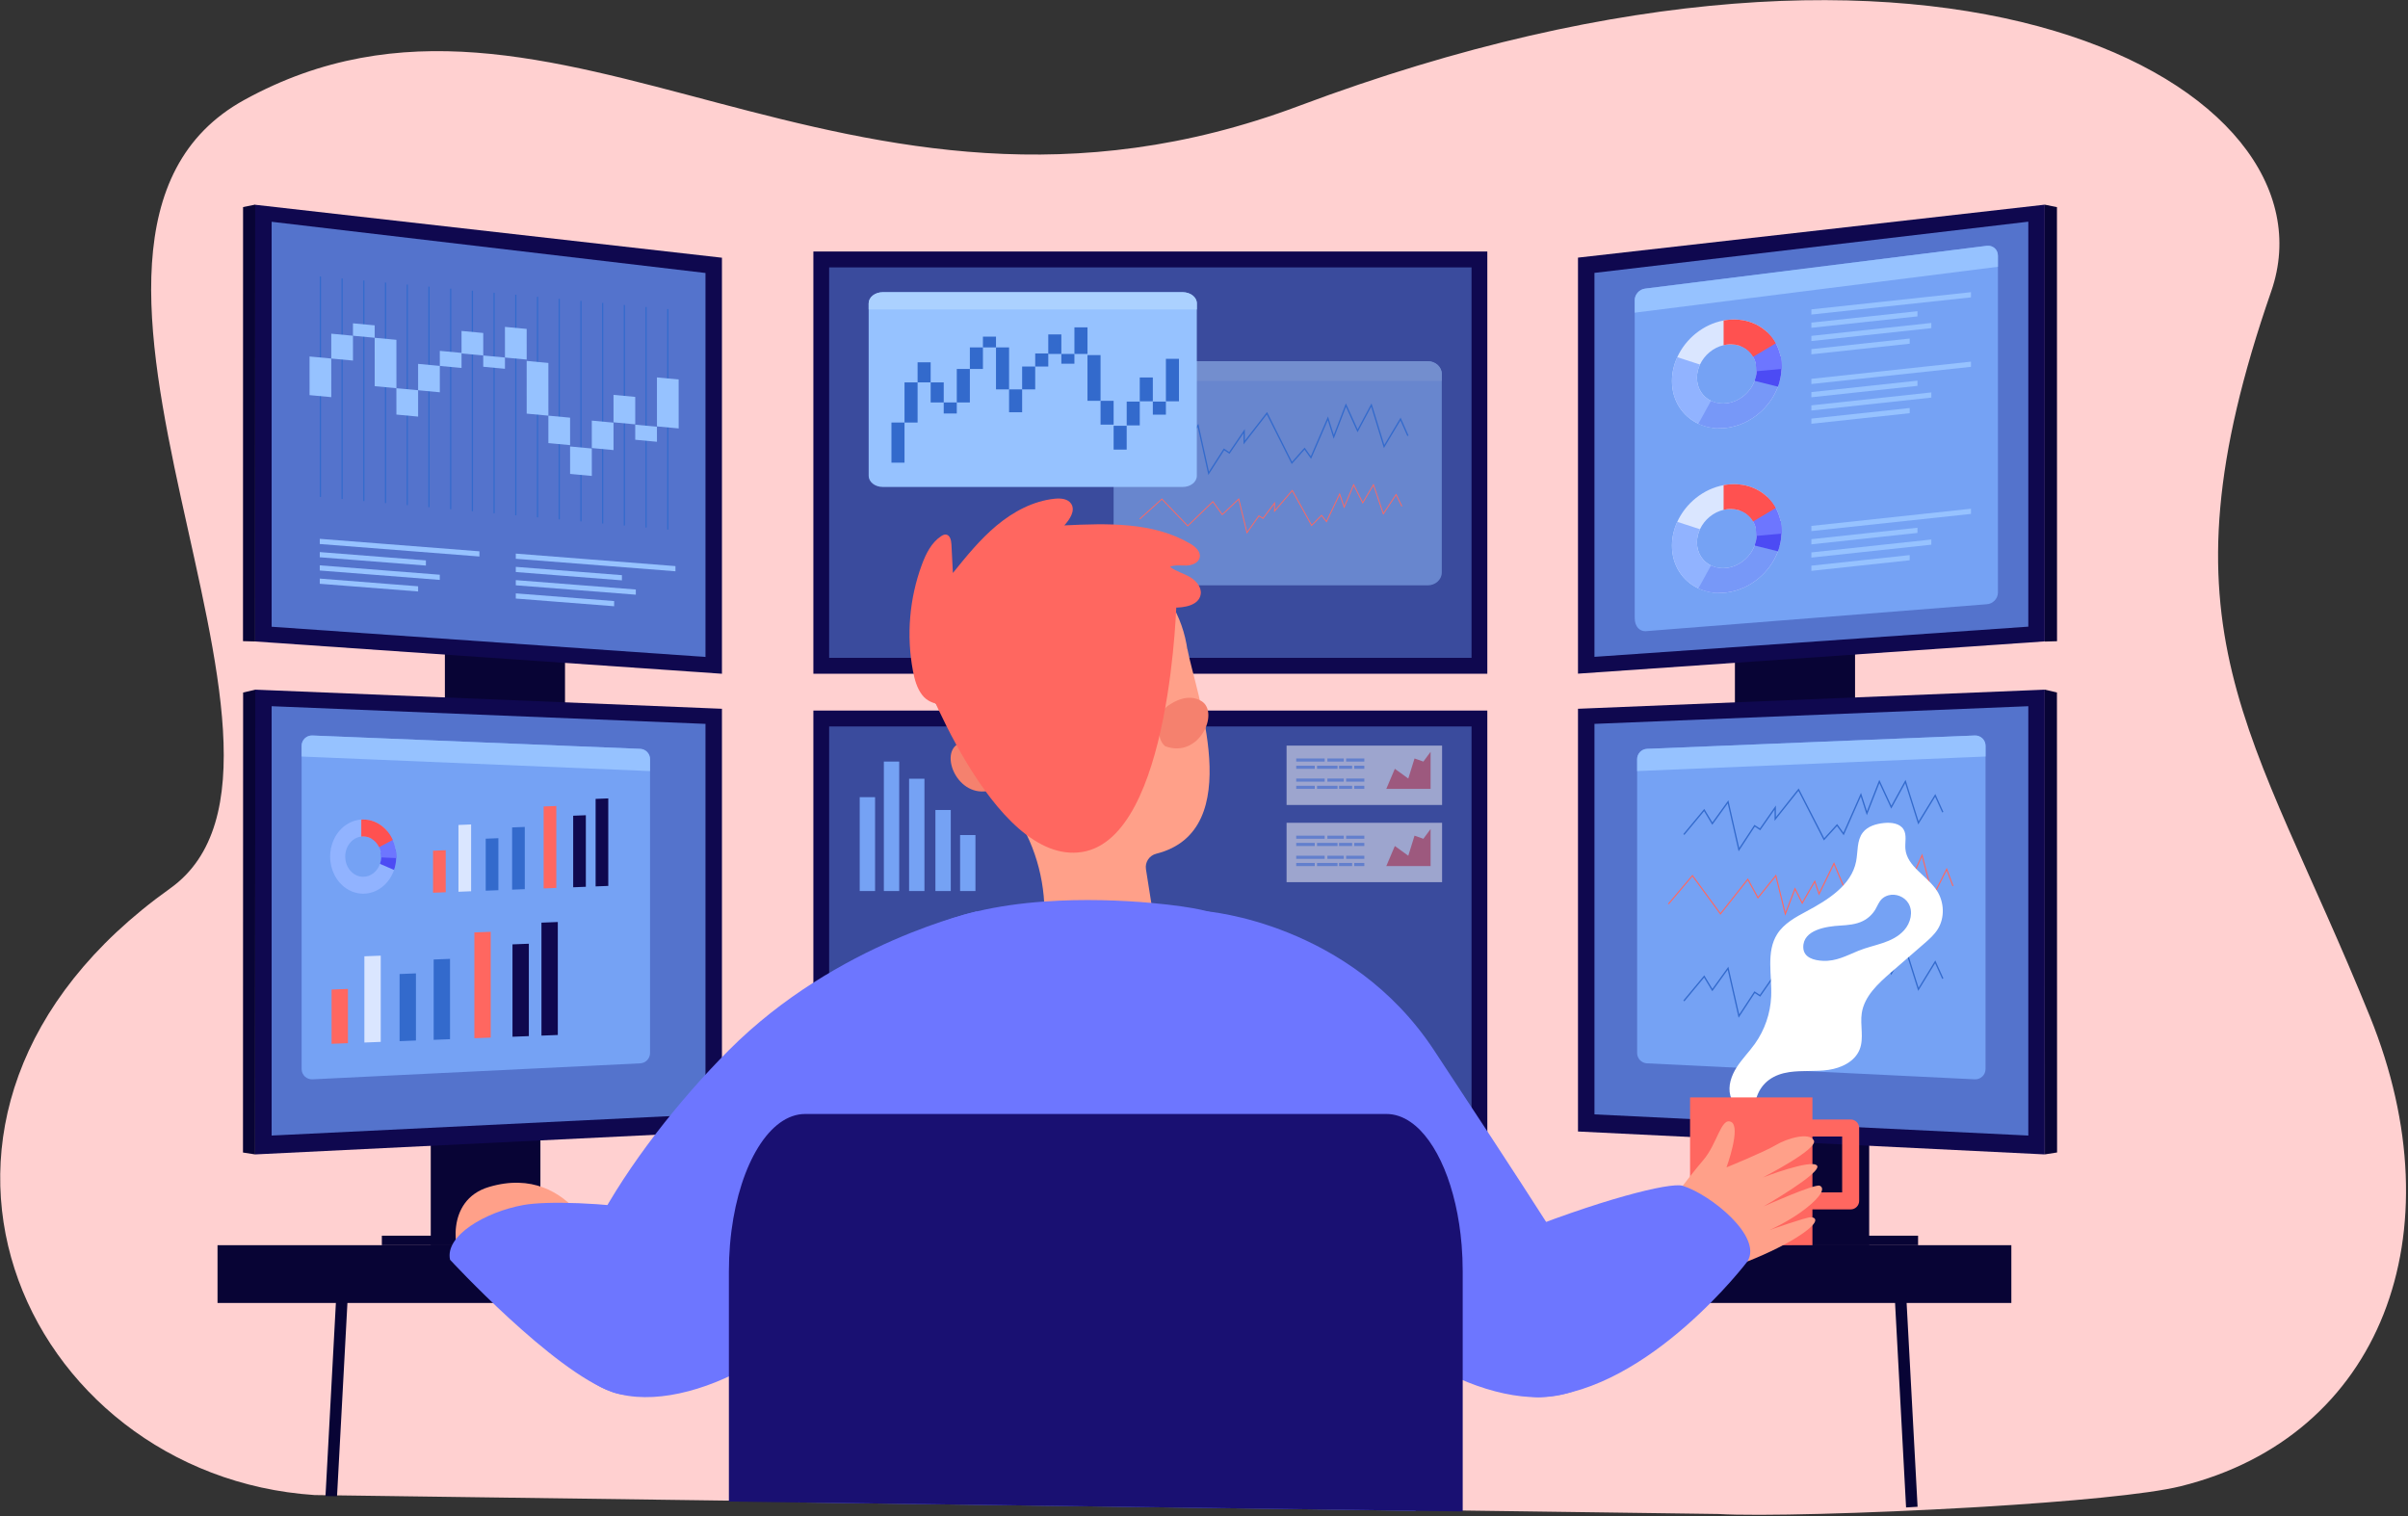 <?xml version="1.0" encoding="UTF-8" standalone="no"?>
<!DOCTYPE svg PUBLIC "-//W3C//DTD SVG 1.1//EN" "http://www.w3.org/Graphics/SVG/1.1/DTD/svg11.dtd">
<svg width="100%" height="100%" viewBox="0 0 478 301" version="1.1" xmlns="http://www.w3.org/2000/svg" xmlns:xlink="http://www.w3.org/1999/xlink" xml:space="preserve" xmlns:serif="http://www.serif.com/" style="fill-rule:evenodd;clip-rule:evenodd;stroke-linejoin:round;stroke-miterlimit:2;">
    <rect x="0" y="0" width="478" height="301" fill="#333333" stroke="none"/>
    <g transform="matrix(0.19,0,0,0.19,-34.416,-22.986)">
        <g transform="matrix(1,0,0,1,2459.38,9.435)">
            <path d="M0,1664.4C-34.474,1672.95 -117.655,1680.48 -206.385,1685.85C-210.38,1686.1 -214.385,1686.33 -218.403,1686.55C-327.475,1692.86 -441.919,1695.85 -482.692,1693.38L-681.615,1690.69L-730.847,1690.03L-1375.83,1681.34L-1448.28,1680.36L-1857.67,1674.84L-1869.73,1674.67L-1949.57,1673.6C-2255.02,1653.33 -2429.78,1274.61 -2100.58,1039.86C-1910.51,904.325 -2286.39,360.663 -2022.92,215.896C-1697.5,37.081 -1397.27,400.832 -921.131,222.196C-245.033,-31.453 168.79,202.223 94.661,415.893C-28.767,771.643 74.912,870.165 197.815,1173.72C289.634,1400.49 209.809,1612.39 0,1664.4" style="fill:rgb(255,208,208);fill-rule:nonzero;"/>
        </g>
        <g transform="matrix(-1,0,0,1,2690.93,1064.31)">
            <rect x="408.408" y="357.668" width="1874.12" height="60.356" style="fill:rgb(8,4,53);"/>
        </g>
        <g transform="matrix(1,0,0,1,2184.55,1446.97)">
            <path d="M0,248.311C-3.995,248.557 -8,248.792 -12.017,249.016L-14.11,210.234L-23.52,35.369L-23.52,35.357L-25.12,5.471C-25.288,2.327 -22.726,-0.359 -19.402,-0.527C-16.057,-0.705 -13.259,1.734 -13.08,4.889L-11.447,35.357L-11.447,35.369L-1.981,211.353L0,248.311Z" style="fill:rgb(8,4,53);fill-rule:nonzero;"/>
        </g>
        <g transform="matrix(1,0,0,1,545.725,1678.09)">
            <path d="M0,-225.642L-1.611,-195.756L-1.611,-195.744L-10.943,-22.177L-12.465,6.188L-24.527,6.02L-23.061,-21.08L-13.673,-195.744L-13.673,-195.756L-12.028,-226.224C-11.861,-229.379 -8.985,-231.83 -5.718,-231.64C-2.383,-231.472 0.168,-228.786 0,-225.642" style="fill:rgb(8,4,53);fill-rule:nonzero;"/>
        </g>
        <g transform="matrix(1,0,0,1,0,327.929)">
            <rect x="1030.92" y="535.451" width="704.115" height="441.169" style="fill:rgb(15,8,79);"/>
        </g>
        <g opacity="0.5">
            <g transform="matrix(1,0,0,1,0,327.93)">
                <rect x="1047.4" y="552.069" width="671.147" height="407.932" style="fill:rgb(101,141,235);"/>
            </g>
        </g>
        <g transform="matrix(1,0,0,1,0,-631.317)">
            <rect x="1030.92" y="1015.07" width="704.115" height="441.169" style="fill:rgb(15,8,79);"/>
        </g>
        <g opacity="0.5">
            <g transform="matrix(1,0,0,1,0,-631.316)">
                <rect x="1047.4" y="1031.69" width="671.147" height="407.932" style="fill:rgb(101,141,235);"/>
            </g>
        </g>
        <g transform="matrix(-1,0,0,1,1417.38,70.321)">
            <rect x="645.939" y="679.58" width="125.504" height="410.519" style="fill:rgb(8,4,53);"/>
        </g>
        <g transform="matrix(-1,0,0,1,1376.91,889.393)">
            <rect x="631.177" y="418.024" width="114.559" height="114.559" style="fill:rgb(8,4,53);"/>
        </g>
        <g transform="matrix(-1,0,0,1,1291.88,994.035)">
            <rect x="580.079" y="418.024" width="131.719" height="9.917" style="fill:rgb(8,4,53);"/>
        </g>
        <g transform="matrix(0,1,1,0,934.356,840.493)">
            <path d="M1.051,-486.633L486.633,-486.633L462.688,1.051L21.025,1.051L1.051,-486.633Z" style="fill:rgb(15,8,79);fill-rule:nonzero;"/>
        </g>
        <g opacity="0.8">
            <g transform="matrix(0,1,1,0,915.855,856.488)">
                <path d="M2.35,-450.929L450.929,-450.929L428.809,2.35L20.802,2.35L2.35,-450.929Z" style="fill:rgb(101,141,235);fill-rule:nonzero;"/>
            </g>
        </g>
        <g transform="matrix(0.988,0.154,0.154,-0.988,398.059,1321.31)">
            <path d="M37.093,1.884L49.967,1.884L-24.677,481.696L-36.794,476.832L37.093,1.884Z" style="fill:rgb(8,4,53);fill-rule:nonzero;"/>
        </g>
        <g transform="matrix(0,1,1,0,936.567,336.082)">
            <path d="M-1.16,-488.844L455.132,-488.844L488.844,-1.16L54.167,-1.16L-1.16,-488.844Z" style="fill:rgb(15,8,79);fill-rule:nonzero;"/>
        </g>
        <g opacity="0.8">
            <g transform="matrix(0,1,1,0,918.897,353.387)">
                <path d="M-0.693,-453.972L422.434,-453.972L453.972,-0.692L52.808,-0.692L-0.693,-453.972Z" style="fill:rgb(101,141,235);fill-rule:nonzero;"/>
            </g>
        </g>
        <g transform="matrix(1,0.028,0.028,-1,428.668,790.595)">
            <path d="M6.339,-0.089L19.065,-0.089L6.372,456.026L-6.272,453.084L6.339,-0.089Z" style="fill:rgb(8,4,53);fill-rule:nonzero;"/>
        </g>
        <g transform="matrix(1,0,0,1,0,70.321)">
            <rect x="1993.72" y="679.58" width="125.504" height="410.519" style="fill:rgb(8,4,53);"/>
        </g>
        <g transform="matrix(1,0,0,1,0,889.393)">
            <rect x="2019.43" y="418.024" width="114.559" height="114.559" style="fill:rgb(8,4,53);"/>
        </g>
        <g transform="matrix(1,0,0,1,0,994.035)">
            <rect x="2053.36" y="418.024" width="131.719" height="9.917" style="fill:rgb(8,4,53);"/>
        </g>
        <g transform="matrix(0,1,1,0,2316.39,1328.18)">
            <path d="M-486.633,1.051L-1.051,1.051L-24.996,-486.633L-466.659,-486.633L-486.633,1.051Z" style="fill:rgb(15,8,79);fill-rule:nonzero;"/>
        </g>
        <g opacity="0.8">
            <g transform="matrix(0,1,1,0,2297.89,1309.77)">
                <path d="M-450.929,2.35L-2.349,2.35L-24.469,-450.929L-432.477,-450.929L-450.929,2.35Z" style="fill:rgb(101,141,235);fill-rule:nonzero;"/>
            </g>
        </g>
        <g transform="matrix(-0.988,0.154,0.154,0.988,2280.5,847.363)">
            <path d="M24.372,479.741L37.246,479.741L-37.398,-0.071L-49.515,4.793L24.372,479.741Z" style="fill:rgb(8,4,53);fill-rule:nonzero;"/>
        </g>
        <g transform="matrix(0,1,1,0,2318.6,823.664)">
            <path d="M-488.844,-1.16L-32.552,-1.16L1.16,-488.844L-433.517,-488.844L-488.844,-1.16Z" style="fill:rgb(15,8,79);fill-rule:nonzero;"/>
        </g>
        <g opacity="0.8">
            <g transform="matrix(0,1,1,0,2300.93,806.564)">
                <path d="M-453.972,-0.693L-30.844,-0.693L0.693,-453.972L-400.471,-453.972L-453.972,-0.693Z" style="fill:rgb(101,141,235);fill-rule:nonzero;"/>
            </g>
        </g>
        <g transform="matrix(-1,0.028,0.028,1,2311.11,335.44)">
            <path d="M-6.382,455.672L6.344,455.672L-6.349,-0.443L-18.993,2.499L-6.382,455.672Z" style="fill:rgb(8,4,53);fill-rule:nonzero;"/>
        </g>
        <g transform="matrix(1,0,0,1,1889.02,722.98)">
            <path d="M0,-288.273L0,43.475C0,53.098 5.443,57.687 11.438,57.472L367.667,29.324C374.094,29.095 379.472,23.52 379.472,17.081L379.472,-334.909C379.472,-341.301 374.153,-345.96 367.761,-345.163L10.801,-300.431C4.771,-299.676 0,-294.315 0,-288.273" style="fill:rgb(117,162,244);fill-rule:nonzero;"/>
        </g>
        <g transform="matrix(1,0,0,1,1889.02,389.979)">
            <path d="M0,44.728L0,57.687L379.472,9.744L379.472,-1.908C379.472,-8.3 374.153,-12.959 367.761,-12.162L10.801,32.57C4.771,33.325 0,38.686 0,44.728" style="fill:rgb(150,194,255);fill-rule:nonzero;"/>
        </g>
        <g transform="matrix(1,0,0,1,860.277,1224)">
            <path d="M0,-309.83L0,-2.82C0,2.943 -4.521,7.687 -10.272,7.967L-352.696,24.672C-358.861,24.974 -364.02,20.062 -364.02,13.886L-364.02,-323.772C-364.02,-329.903 -358.917,-334.804 -352.785,-334.558L-10.361,-320.616C-4.576,-320.381 0,-315.626 0,-309.83" style="fill:rgb(117,162,244);fill-rule:nonzero;"/>
        </g>
        <g transform="matrix(1,0,0,1,860.277,901.632)">
            <path d="M0,12.543L0,24.974L-364.02,9.779L-364.02,-1.399C-364.02,-7.53 -358.917,-12.431 -352.785,-12.185L-10.361,1.757C-4.576,1.992 0,6.747 0,12.543" style="fill:rgb(150,194,255);fill-rule:nonzero;"/>
        </g>
        <g transform="matrix(1,0,0,1,1891.55,1224)">
            <path d="M0,-309.83L0,-2.82C0,2.943 4.521,7.687 10.272,7.967L352.696,24.672C358.861,24.974 364.019,20.062 364.019,13.886L364.019,-323.772C364.019,-329.903 358.917,-334.804 352.785,-334.558L10.361,-320.616C4.576,-320.381 0,-315.626 0,-309.83" style="fill:rgb(117,162,244);fill-rule:nonzero;"/>
        </g>
        <g transform="matrix(1,0,0,1,1891.55,901.632)">
            <path d="M0,12.543L0,24.974L364.019,9.779L364.019,-1.399C364.019,-7.53 358.917,-12.431 352.785,-12.185L10.361,1.757C4.576,1.992 0,6.747 0,12.543" style="fill:rgb(150,194,255);fill-rule:nonzero;"/>
        </g>
        <g transform="matrix(-0.999,0.039,0.039,0.999,526.484,1155.23)">
            <path d="M-15.99,56.343L1.111,56.343L-1.098,-0.312L-18.199,-0.311L-15.99,56.343Z" style="fill:rgb(255,103,96);fill-rule:nonzero;"/>
        </g>
        <g transform="matrix(-0.999,0.039,0.039,0.999,560.096,1120.5)">
            <path d="M-15.34,89.741L1.761,89.741L-1.748,-0.3L-18.849,-0.299L-15.34,89.741Z" style="fill:rgb(218,230,255);fill-rule:nonzero;"/>
        </g>
        <g transform="matrix(-0.999,0.039,0.039,0.999,597.269,1139.01)">
            <path d="M-15.728,69.791L1.373,69.791L-1.36,-0.306L-18.461,-0.306L-15.728,69.791Z" style="fill:rgb(51,106,204);fill-rule:nonzero;"/>
        </g>
        <g transform="matrix(-0.999,0.039,0.039,0.999,632.598,1123.84)">
            <path d="M-15.46,83.58L1.641,83.58L-1.628,-0.301L-18.729,-0.301L-15.46,83.58Z" style="fill:rgb(51,106,204);fill-rule:nonzero;"/>
        </g>
        <g transform="matrix(-0.999,0.039,0.039,0.999,674.592,1095.57)">
            <path d="M-14.942,110.187L2.159,110.187L-2.146,-0.291L-19.247,-0.291L-14.942,110.187Z" style="fill:rgb(255,103,96);fill-rule:nonzero;"/>
        </g>
        <g transform="matrix(-0.999,0.039,0.039,0.999,714.707,1108.04)">
            <path d="M-15.215,96.171L1.886,96.171L-1.873,-0.296L-18.974,-0.296L-15.215,96.171Z" style="fill:rgb(15,8,79);fill-rule:nonzero;"/>
        </g>
        <g transform="matrix(-0.999,0.039,0.039,0.999,744.547,1085.36)">
            <path d="M-14.796,117.676L2.305,117.676L-2.292,-0.288L-19.393,-0.288L-14.796,117.676Z" style="fill:rgb(15,8,79);fill-rule:nonzero;"/>
        </g>
        <g transform="matrix(-0.999,0.039,0.039,0.999,632.732,1010.09)">
            <path d="M-12.387,43.645L0.86,43.645L-0.85,-0.241L-14.097,-0.241L-12.387,43.645Z" style="fill:rgb(255,103,96);fill-rule:nonzero;"/>
        </g>
        <g transform="matrix(-0.999,0.039,0.039,0.999,658.769,983.19)">
            <path d="M-11.883,69.516L1.364,69.516L-1.354,-0.232L-14.601,-0.232L-11.883,69.516Z" style="fill:rgb(218,230,255);fill-rule:nonzero;"/>
        </g>
        <g transform="matrix(-0.999,0.039,0.039,0.999,687.564,997.534)">
            <path d="M-12.184,54.061L1.063,54.061L-1.053,-0.238L-14.3,-0.237L-12.184,54.061Z" style="fill:rgb(51,106,204);fill-rule:nonzero;"/>
        </g>
        <g transform="matrix(-0.999,0.039,0.039,0.999,714.931,985.779)">
            <path d="M-11.976,64.742L1.271,64.742L-1.261,-0.234L-14.508,-0.233L-11.976,64.742Z" style="fill:rgb(51,106,204);fill-rule:nonzero;"/>
        </g>
        <g transform="matrix(-0.999,0.039,0.039,0.999,747.46,963.886)">
            <path d="M-11.574,85.353L1.673,85.353L-1.663,-0.227L-14.91,-0.226L-11.574,85.353Z" style="fill:rgb(255,103,96);fill-rule:nonzero;"/>
        </g>
        <g transform="matrix(-0.999,0.039,0.039,0.999,778.534,973.54)">
            <path d="M-11.786,74.496L1.461,74.496L-1.451,-0.231L-14.698,-0.23L-11.786,74.496Z" style="fill:rgb(15,8,79);fill-rule:nonzero;"/>
        </g>
        <g transform="matrix(-0.999,0.039,0.039,0.999,801.648,955.969)">
            <path d="M-11.461,91.154L1.786,91.154L-1.776,-0.224L-15.023,-0.223L-11.461,91.154Z" style="fill:rgb(15,8,79);fill-rule:nonzero;"/>
        </g>
        <g transform="matrix(1,0,0,1,2016.35,512.838)">
            <path d="M0,-4C-0.07,-2.186 -0.304,-0.389 -0.682,1.374C-1.021,2.966 -1.484,4.532 -2.053,6.059C-6.55,18.121 -17.872,27.733 -31.127,29.455C-33.348,29.744 -35.518,29.796 -37.607,29.634C-41.219,29.352 -44.601,28.424 -47.632,26.947C-56.43,22.679 -62.282,13.824 -62.282,2.863C-62.282,-1.954 -61.152,-6.654 -59.138,-10.971C-54.544,-20.835 -45.333,-28.677 -34.455,-31.225C-33.36,-31.482 -32.25,-31.684 -31.127,-31.83C-25.973,-32.5 -21.11,-31.901 -16.828,-30.273C-11.186,-28.14 -6.554,-24.223 -3.585,-19.09C-2.198,-16.699 -1.173,-14.046 -0.581,-11.183C-0.179,-9.288 0.027,-7.296 0.027,-5.234C0.027,-4.82 0.019,-4.409 0,-4M25.045,-19.572C24.028,-24.449 22.337,-29.001 20.07,-33.14C17.693,-37.476 14.681,-41.362 11.147,-44.701C0.67,-54.599 -14.389,-59.706 -31.127,-57.531C-32.246,-57.385 -33.356,-57.21 -34.455,-57.002C-55.857,-53.018 -74.107,-37.884 -82.862,-18.676C-86.419,-10.879 -88.406,-2.411 -88.406,6.258C-88.406,26.696 -77.341,43.152 -60.786,50.877C-54.575,53.776 -47.585,55.447 -40.12,55.631C-37.19,55.706 -34.186,55.553 -31.127,55.156C-6.752,51.988 14.062,34.314 22.337,12.137C22.976,10.422 23.541,8.685 24.024,6.92C25.217,2.607 25.93,-1.839 26.109,-6.354C26.14,-7.109 26.156,-7.87 26.156,-8.629C26.156,-12.423 25.774,-16.08 25.045,-19.572" style="fill:rgb(218,230,255);fill-rule:nonzero;"/>
        </g>
        <g transform="matrix(1,0,0,1,1978.74,520.158)">
            <path d="M0,22.314L-2.513,48.311C-9.978,48.127 -16.968,46.456 -23.179,43.557C-39.734,35.832 -50.8,19.376 -50.8,-1.063C-50.8,-9.732 -48.813,-18.199 -45.255,-25.997L-21.531,-18.291C-23.545,-13.975 -24.675,-9.275 -24.675,-4.457C-24.675,6.504 -18.823,15.359 -10.025,19.627C-6.994,21.103 -3.612,22.032 0,22.314" style="fill:rgb(145,179,255);fill-rule:nonzero;"/>
        </g>
        <g transform="matrix(1,0,0,1,2040.37,563.857)">
            <path d="M0,-44.099C-0.483,-42.335 -1.048,-40.598 -1.687,-38.882C-9.963,-16.705 -30.777,0.969 -55.152,4.137C-66.007,5.547 -76.161,3.896 -84.81,-0.142C-80.996,-7.103 -76.262,-15.72 -71.656,-24.072C-66.872,-21.743 -61.214,-20.776 -55.152,-21.564C-41.897,-23.287 -30.574,-32.898 -26.078,-44.96C-25.509,-46.487 -25.045,-48.053 -24.706,-49.646L-5.548,-45.651L0,-44.099Z" style="fill:rgb(119,152,248);fill-rule:nonzero;"/>
        </g>
        <g transform="matrix(1,0,0,1,2042.5,514.032)">
            <path d="M0,-9.823C0,-9.064 -0.016,-8.303 -0.047,-7.548C-0.3,-1.192 -1.613,5.034 -3.818,10.943L-28.209,4.865C-27.009,1.651 -26.292,-1.735 -26.156,-5.194C-26.136,-5.603 -26.128,-6.014 -26.128,-6.428C-26.128,-8.49 -26.335,-10.482 -26.736,-12.377L-1.11,-20.766C-0.382,-17.274 0,-13.617 0,-9.823" style="fill:rgb(76,75,244);fill-rule:nonzero;"/>
        </g>
        <g transform="matrix(1,0,0,1,2042.5,472.766)">
            <path d="M0,31.443C0,32.202 -0.016,32.963 -0.047,33.718L-26.156,36.072C-26.136,35.663 -26.128,35.252 -26.128,34.838C-26.128,29.664 -27.434,24.959 -29.74,20.982C-32.709,15.849 -37.342,11.932 -42.984,9.799L-38.986,1.668L-15.008,-4.629C-11.474,-1.29 -8.463,2.596 -6.086,6.932C-2.193,14.033 0,22.345 0,31.443" style="fill:rgb(109,118,255);fill-rule:nonzero;"/>
        </g>
        <g transform="matrix(1,0,0,1,2036.42,466.449)">
            <path d="M0,13.249L-23.654,27.299C-28.879,18.27 -39.251,13.007 -51.197,14.559C-52.319,14.705 -53.43,14.907 -54.525,15.164L-54.525,-10.613C-53.426,-10.821 -52.315,-10.996 -51.197,-11.141C-28.809,-14.05 -9.425,-3.937 0,13.249" style="fill:rgb(255,81,80);fill-rule:nonzero;"/>
        </g>
        <g transform="matrix(1,0,0,1,2016.35,684.877)">
            <path d="M0,-4C-0.07,-2.186 -0.304,-0.389 -0.682,1.374C-1.021,2.966 -1.484,4.532 -2.053,6.059C-6.55,18.121 -17.872,27.733 -31.127,29.455C-33.348,29.744 -35.518,29.796 -37.607,29.634C-41.219,29.352 -44.601,28.424 -47.632,26.947C-56.43,22.679 -62.282,13.824 -62.282,2.863C-62.282,-1.954 -61.152,-6.654 -59.138,-10.971C-54.544,-20.835 -45.333,-28.677 -34.455,-31.225C-33.36,-31.482 -32.25,-31.684 -31.127,-31.83C-25.973,-32.5 -21.11,-31.901 -16.828,-30.273C-11.186,-28.14 -6.554,-24.223 -3.585,-19.09C-2.198,-16.699 -1.173,-14.046 -0.581,-11.183C-0.179,-9.289 0.027,-7.296 0.027,-5.234C0.027,-4.82 0.019,-4.409 0,-4M25.045,-19.572C24.028,-24.449 22.337,-29.001 20.07,-33.14C17.693,-37.476 14.681,-41.362 11.147,-44.701C0.67,-54.599 -14.389,-59.706 -31.127,-57.531C-32.246,-57.385 -33.356,-57.21 -34.455,-57.002C-55.857,-53.018 -74.107,-37.884 -82.862,-18.676C-86.419,-10.879 -88.406,-2.411 -88.406,6.258C-88.406,26.696 -77.341,43.152 -60.786,50.877C-54.575,53.776 -47.585,55.447 -40.12,55.631C-37.19,55.706 -34.186,55.553 -31.127,55.156C-6.752,51.989 14.062,34.314 22.337,12.137C22.976,10.421 23.541,8.685 24.024,6.92C25.217,2.607 25.93,-1.839 26.109,-6.354C26.14,-7.109 26.156,-7.87 26.156,-8.629C26.156,-12.423 25.774,-16.08 25.045,-19.572" style="fill:rgb(218,230,255);fill-rule:nonzero;"/>
        </g>
        <g transform="matrix(1,0,0,1,1978.74,692.197)">
            <path d="M0,22.314L-2.513,48.311C-9.978,48.127 -16.968,46.456 -23.179,43.557C-39.734,35.832 -50.8,19.376 -50.8,-1.062C-50.8,-9.732 -48.813,-18.199 -45.255,-25.997L-21.531,-18.291C-23.545,-13.974 -24.675,-9.275 -24.675,-4.457C-24.675,6.504 -18.823,15.359 -10.025,19.627C-6.994,21.103 -3.612,22.032 0,22.314" style="fill:rgb(145,179,255);fill-rule:nonzero;"/>
        </g>
        <g transform="matrix(1,0,0,1,2040.37,735.896)">
            <path d="M0,-44.099C-0.483,-42.335 -1.048,-40.598 -1.687,-38.882C-9.963,-16.705 -30.777,0.969 -55.152,4.137C-66.007,5.547 -76.161,3.896 -84.81,-0.142C-80.996,-7.103 -76.262,-15.72 -71.656,-24.072C-66.872,-21.743 -61.214,-20.776 -55.152,-21.564C-41.897,-23.286 -30.574,-32.898 -26.078,-44.96C-25.509,-46.487 -25.045,-48.053 -24.706,-49.646L-5.548,-45.651L0,-44.099Z" style="fill:rgb(119,152,248);fill-rule:nonzero;"/>
        </g>
        <g transform="matrix(1,0,0,1,2042.5,686.071)">
            <path d="M0,-9.823C0,-9.064 -0.016,-8.303 -0.047,-7.548C-0.3,-1.192 -1.613,5.034 -3.818,10.943L-28.209,4.865C-27.009,1.65 -26.292,-1.735 -26.156,-5.194C-26.136,-5.603 -26.128,-6.014 -26.128,-6.428C-26.128,-8.49 -26.335,-10.483 -26.736,-12.377L-1.11,-20.766C-0.382,-17.274 0,-13.617 0,-9.823" style="fill:rgb(76,75,244);fill-rule:nonzero;"/>
        </g>
        <g transform="matrix(1,0,0,1,2042.5,644.805)">
            <path d="M0,31.443C0,32.202 -0.016,32.963 -0.047,33.718L-26.156,36.072C-26.136,35.663 -26.128,35.252 -26.128,34.838C-26.128,29.664 -27.434,24.959 -29.74,20.982C-32.709,15.849 -37.342,11.932 -42.984,9.799L-38.986,1.668L-15.008,-4.629C-11.474,-1.29 -8.463,2.596 -6.086,6.932C-2.193,14.033 0,22.344 0,31.443" style="fill:rgb(109,118,255);fill-rule:nonzero;"/>
        </g>
        <g transform="matrix(1,0,0,1,2036.42,638.487)">
            <path d="M0,13.249L-23.654,27.299C-28.879,18.27 -39.251,13.007 -51.197,14.559C-52.319,14.705 -53.43,14.907 -54.525,15.164L-54.525,-10.613C-53.426,-10.821 -52.315,-10.996 -51.197,-11.141C-28.809,-14.05 -9.425,-3.937 0,13.249" style="fill:rgb(255,81,80);fill-rule:nonzero;"/>
        </g>
        <g transform="matrix(1,0,0,1,579.367,1015.12)">
            <path d="M0,1.695C-0.042,2.937 -0.183,4.151 -0.411,5.33C-0.615,6.395 -0.895,7.43 -1.238,8.429C-3.95,16.323 -10.778,21.921 -18.771,21.921C-20.111,21.921 -21.419,21.763 -22.679,21.465C-24.857,20.949 -26.896,20.008 -28.724,18.721C-34.03,15 -37.559,8.387 -37.559,0.849C-37.559,-2.464 -36.878,-5.595 -35.663,-8.384C-32.893,-14.757 -27.338,-19.327 -20.778,-20.107C-20.118,-20.186 -19.448,-20.226 -18.771,-20.226C-15.663,-20.226 -12.73,-19.38 -10.148,-17.878C-6.746,-15.906 -3.952,-12.799 -2.162,-9.003C-1.325,-7.235 -0.707,-5.318 -0.35,-3.297C-0.108,-1.958 0.017,-0.569 0.017,0.849C0.017,1.134 0.012,1.416 0,1.695M15.104,-6.776C14.49,-10.221 13.471,-13.502 12.103,-16.552C10.67,-19.746 8.854,-22.688 6.722,-25.3C0.404,-33.043 -8.677,-37.901 -18.771,-37.901C-19.446,-37.901 -20.115,-37.88 -20.778,-37.835C-33.685,-37.007 -44.69,-28.23 -49.97,-15.803C-52.115,-10.759 -53.314,-5.113 -53.314,0.849C-53.314,14.905 -46.641,27.211 -36.657,34.003C-32.912,36.552 -28.696,38.326 -24.194,39.119C-22.427,39.433 -20.616,39.596 -18.771,39.596C-4.072,39.596 8.48,29.301 13.471,14.789C13.856,13.666 14.197,12.522 14.488,11.352C15.207,8.492 15.637,5.498 15.745,2.409C15.764,1.893 15.773,1.371 15.773,0.849C15.773,-1.76 15.543,-4.309 15.104,-6.776" style="fill:rgb(145,179,255);fill-rule:nonzero;"/>
        </g>
        <g transform="matrix(1,0,0,1,595.14,1022.28)">
            <path d="M0,-6.315C0,-5.793 -0.009,-5.271 -0.028,-4.755C-0.181,-0.406 -0.973,3.758 -2.303,7.625L-17.011,1.265C-16.288,-0.838 -15.855,-3.102 -15.773,-5.469C-15.761,-5.748 -15.757,-6.03 -15.757,-6.315C-15.757,-7.733 -15.881,-9.122 -16.123,-10.461L-0.67,-13.94C-0.23,-11.473 0,-8.924 0,-6.315" style="fill:rgb(76,75,244);fill-rule:nonzero;"/>
        </g>
        <g transform="matrix(1,0,0,1,595.14,991.377)">
            <path d="M0,24.588C0,25.11 -0.009,25.632 -0.028,26.148L-15.773,25.434C-15.761,25.155 -15.757,24.873 -15.757,24.588C-15.757,21.03 -16.544,17.677 -17.935,14.736C-19.725,10.94 -22.519,7.833 -25.921,5.861L-23.511,0.627L-9.051,-1.56C-6.92,1.051 -5.103,3.993 -3.67,7.187C-1.323,12.419 0,18.331 0,24.588" style="fill:rgb(109,118,255);fill-rule:nonzero;"/>
        </g>
        <g transform="matrix(1,0,0,1,591.47,984.765)">
            <path d="M0,13.8L-14.265,21.349C-17.416,14.672 -23.67,10.126 -30.874,10.126C-31.551,10.126 -32.221,10.165 -32.881,10.245L-32.881,-7.483C-32.218,-7.528 -31.549,-7.549 -30.874,-7.549C-17.373,-7.549 -5.684,1.138 0,13.8" style="fill:rgb(255,81,80);fill-rule:nonzero;"/>
        </g>
        <g transform="matrix(-0.994,0.107,0.107,0.994,2074.74,453.067)">
            <path d="M-166.979,-3.547L0.768,-3.547L0.19,-8.935L-167.557,-8.935L-166.979,-3.547Z" style="fill:rgb(150,194,255);fill-rule:nonzero;"/>
        </g>
        <g transform="matrix(-0.994,0.107,0.107,0.994,2074.26,463.949)">
            <path d="M-110.895,-0.546L0.608,-0.546L0.029,-5.934L-111.474,-5.934L-110.895,-0.546Z" style="fill:rgb(150,194,255);fill-rule:nonzero;"/>
        </g>
        <g transform="matrix(-0.994,0.107,0.107,0.994,2074.38,478.567)">
            <path d="M-125.445,-1.324L0.649,-1.324L0.071,-6.713L-126.023,-6.713L-125.445,-1.324Z" style="fill:rgb(150,194,255);fill-rule:nonzero;"/>
        </g>
        <g transform="matrix(-0.994,0.107,0.107,0.994,2074.19,491.215)">
            <path d="M-102.742,-0.109L0.584,-0.109L0.006,-5.498L-103.32,-5.498L-102.742,-0.109Z" style="fill:rgb(150,194,255);fill-rule:nonzero;"/>
        </g>
        <g transform="matrix(-0.994,0.107,0.107,0.994,2074.74,525.647)">
            <path d="M-166.979,-3.547L0.768,-3.547L0.19,-8.935L-167.557,-8.935L-166.979,-3.547Z" style="fill:rgb(150,194,255);fill-rule:nonzero;"/>
        </g>
        <g transform="matrix(-0.994,0.107,0.107,0.994,2074.26,536.529)">
            <path d="M-110.895,-0.546L0.608,-0.546L0.029,-5.934L-111.474,-5.934L-110.895,-0.546Z" style="fill:rgb(150,194,255);fill-rule:nonzero;"/>
        </g>
        <g transform="matrix(-0.994,0.107,0.107,0.994,2074.38,551.148)">
            <path d="M-125.445,-1.324L0.649,-1.324L0.071,-6.713L-126.023,-6.713L-125.445,-1.324Z" style="fill:rgb(150,194,255);fill-rule:nonzero;"/>
        </g>
        <g transform="matrix(-0.994,0.107,0.107,0.994,2074.19,563.795)">
            <path d="M-102.742,-0.109L0.584,-0.109L0.006,-5.498L-103.32,-5.498L-102.742,-0.109Z" style="fill:rgb(150,194,255);fill-rule:nonzero;"/>
        </g>
        <g transform="matrix(-0.994,0.107,0.107,0.994,2074.74,679.311)">
            <path d="M-166.979,-3.547L0.768,-3.547L0.19,-8.935L-167.557,-8.935L-166.979,-3.547Z" style="fill:rgb(150,194,255);fill-rule:nonzero;"/>
        </g>
        <g transform="matrix(-0.994,0.107,0.107,0.994,2074.26,690.193)">
            <path d="M-110.895,-0.546L0.608,-0.546L0.029,-5.934L-111.474,-5.934L-110.895,-0.546Z" style="fill:rgb(150,194,255);fill-rule:nonzero;"/>
        </g>
        <g transform="matrix(-0.994,0.107,0.107,0.994,2074.38,704.811)">
            <path d="M-125.445,-1.324L0.649,-1.324L0.071,-6.713L-126.023,-6.713L-125.445,-1.324Z" style="fill:rgb(150,194,255);fill-rule:nonzero;"/>
        </g>
        <g transform="matrix(-0.994,0.107,0.107,0.994,2074.19,717.459)">
            <path d="M-102.742,-0.109L0.584,-0.109L0.006,-5.498L-103.32,-5.498L-102.742,-0.109Z" style="fill:rgb(150,194,255);fill-rule:nonzero;"/>
        </g>
        <g transform="matrix(-0.997,-0.078,-0.078,0.997,516.2,677.459)">
            <path d="M-167.257,11.953L0.044,11.953L0.468,6.55L-166.833,6.55L-167.257,11.953Z" style="fill:rgb(150,194,255);fill-rule:nonzero;"/>
        </g>
        <g transform="matrix(-0.997,-0.078,-0.078,0.997,515.943,693.488)">
            <path d="M-111.248,9.759L-0.042,9.759L0.382,4.357L-110.824,4.357L-111.248,9.759Z" style="fill:rgb(150,194,255);fill-rule:nonzero;"/>
        </g>
        <g transform="matrix(-0.997,-0.078,-0.078,0.997,516.009,706.772)">
            <path d="M-125.778,10.328L-0.019,10.328L0.404,4.926L-125.355,4.926L-125.778,10.328Z" style="fill:rgb(150,194,255);fill-rule:nonzero;"/>
        </g>
        <g transform="matrix(-0.997,-0.078,-0.078,0.997,515.905,721.503)">
            <path d="M-103.106,9.44L-0.054,9.44L0.37,4.038L-102.682,4.038L-103.106,9.44Z" style="fill:rgb(150,194,255);fill-rule:nonzero;"/>
        </g>
        <g transform="matrix(-0.997,-0.078,-0.078,0.997,720.998,692.899)">
            <path d="M-167.257,11.953L0.044,11.953L0.468,6.55L-166.833,6.55L-167.257,11.953Z" style="fill:rgb(150,194,255);fill-rule:nonzero;"/>
        </g>
        <g transform="matrix(-0.997,-0.078,-0.078,0.997,720.742,708.928)">
            <path d="M-111.248,9.759L-0.042,9.759L0.382,4.357L-110.824,4.357L-111.248,9.759Z" style="fill:rgb(150,194,255);fill-rule:nonzero;"/>
        </g>
        <g transform="matrix(-0.997,-0.078,-0.078,0.997,720.808,722.211)">
            <path d="M-125.778,10.328L-0.019,10.328L0.404,4.926L-125.355,4.926L-125.778,10.328Z" style="fill:rgb(150,194,255);fill-rule:nonzero;"/>
        </g>
        <g transform="matrix(-0.997,-0.078,-0.078,0.997,720.704,736.942)">
            <path d="M-103.106,9.441L-0.054,9.441L0.37,4.038L-102.682,4.039L-103.106,9.441Z" style="fill:rgb(150,194,255);fill-rule:nonzero;"/>
        </g>
        <g opacity="0.5">
            <g transform="matrix(1,0,0,1,1687.45,719.188)">
                <path d="M0,-207.46L0,0C0,7.384 -6.603,13.382 -14.734,13.382L-328.092,13.382C-336.235,13.382 -342.838,7.384 -342.838,0L-342.838,-207.46C-342.838,-214.845 -336.235,-220.842 -328.092,-220.842L-14.734,-220.842C-6.603,-220.842 0,-214.845 0,-207.46" style="fill:rgb(150,194,255);fill-rule:nonzero;"/>
            </g>
            <g transform="matrix(1,0,0,1,1687.45,505.641)">
                <path d="M0,6.087L0,13.382L-342.838,13.382L-342.838,6.087C-342.838,-1.298 -336.235,-7.295 -328.092,-7.295L-14.734,-7.295C-6.603,-7.295 0,-1.298 0,6.087" style="fill:rgb(171,209,255);fill-rule:nonzero;"/>
            </g>
        </g>
        <g transform="matrix(1,0,0,1,1443.58,542.453)">
            <path d="M0,74.75L-11.096,24.678L-26.874,47.035L-35.218,32.797L-55.363,57.583L-56.421,56.723L-35.036,30.412L-26.768,44.52L-10.431,21.373L0.624,71.259L16.173,47.061L21.726,50.801L38.094,26.783L38.094,38.94L61.347,9.006L87.406,60.984L100.596,46.177L107.035,55.214L125.003,13.613L131.057,32.89L143.675,0L155.962,27.083L170.479,0.004L183.798,43.366L200.854,14.832L209.138,33.566L207.891,34.118L200.672,17.793L183.395,46.697L170.136,3.529L155.859,30.158L143.781,3.532L130.927,37.031L124.8,17.519L107.328,57.974L100.478,48.361L87.088,63.391L61.097,11.55L36.73,42.917L36.73,31.204L22.089,52.689L16.566,48.97L0,74.75Z" style="fill:rgb(51,106,204);fill-rule:nonzero;"/>
        </g>
        <g transform="matrix(1,0,0,1,1483.71,626.327)">
            <path d="M0,52.301L-8.661,16.956L-25.665,33.036L-35.453,19.473L-61.696,44.789L-88.696,16.714L-111.47,37.253L-112.098,36.557L-88.649,15.409L-61.671,43.461L-35.325,18.046L-25.532,31.618L-8.135,15.166L0.422,50.086L12.564,32.999L16.879,35.628L29.519,18.854L29.519,27.38L47.641,6.284L67.894,42.814L78.158,32.395L83.185,38.775L97.125,9.586L101.836,23.147L111.656,0L121.195,19.017L132.468,0.001L142.819,30.473L156.087,10.399L162.473,23.459L161.63,23.871L155.965,12.285L142.546,32.587L132.236,2.233L121.127,20.972L111.728,2.234L101.748,25.755L96.989,12.05L83.381,40.541L78.078,33.811L67.682,44.366L47.474,7.918L28.581,29.912L28.581,21.658L17.116,36.871L12.822,34.255L0,52.301Z" style="fill:rgb(255,103,96);fill-rule:nonzero;"/>
        </g>
        <g transform="matrix(1,0,0,1,1431.53,618.146)">
            <path d="M0,-180.219L0,-0.001C0,6.415 -6.603,11.625 -14.734,11.625L-328.092,11.625C-336.235,11.625 -342.838,6.415 -342.838,-0.001L-342.838,-180.219C-342.838,-186.634 -336.235,-191.844 -328.092,-191.844L-14.734,-191.844C-6.603,-191.844 0,-186.634 0,-180.219" style="fill:rgb(150,194,255);fill-rule:nonzero;"/>
        </g>
        <g transform="matrix(1,0,0,1,1431.53,432.639)">
            <path d="M0,5.288L0,11.625L-342.838,11.625L-342.838,5.288C-342.838,-1.127 -336.235,-6.337 -328.092,-6.337L-14.734,-6.337C-6.603,-6.337 0,-1.127 0,5.288" style="fill:rgb(171,209,255);fill-rule:nonzero;"/>
        </g>
        <g transform="matrix(-1,0,0,1,2238.63,-673.172)">
            <rect x="1112.49" y="1235.62" width="13.654" height="41.938" style="fill:rgb(51,106,204);"/>
        </g>
        <g transform="matrix(-1,0,0,1,2265.94,-757.048)">
            <rect x="1126.14" y="1277.56" width="13.654" height="41.938" style="fill:rgb(51,106,204);"/>
        </g>
        <g transform="matrix(-1,0,0,1,2293.25,-819.957)">
            <rect x="1139.8" y="1319.49" width="13.654" height="20.969" style="fill:rgb(51,106,204);"/>
        </g>
        <g transform="matrix(-1,0,0,1,2320.56,-778.019)">
            <rect x="1153.45" y="1298.53" width="13.654" height="20.969" style="fill:rgb(51,106,204);"/>
        </g>
        <g transform="matrix(-1,0,0,1,2347.86,-745.527)">
            <rect x="1167.11" y="1287" width="13.654" height="11.523" style="fill:rgb(51,106,204);"/>
        </g>
        <g transform="matrix(-1,0,0,1,2375.17,-792.057)">
            <rect x="1180.76" y="1298.53" width="13.654" height="35.007" style="fill:rgb(51,106,204);"/>
        </g>
        <g transform="matrix(-1,0,0,1,2402.48,-849.577)">
            <rect x="1194.41" y="1333.53" width="13.654" height="22.515" style="fill:rgb(51,106,204);"/>
        </g>
        <g transform="matrix(-1,0,0,1,2429.79,-883.349)">
            <rect x="1208.07" y="1356.05" width="13.654" height="11.257" style="fill:rgb(51,106,204);"/>
        </g>
        <g transform="matrix(-1,0,0,1,2457.1,-828.225)">
            <rect x="1221.72" y="1312.18" width="13.654" height="43.867" style="fill:rgb(51,106,204);"/>
        </g>
        <g transform="matrix(1,0,0,1,0,-760.463)">
            <rect x="1235.38" y="1288.28" width="13.654" height="23.895" style="fill:rgb(51,106,204);"/>
        </g>
        <g transform="matrix(1,0,0,1,0,-808.253)">
            <rect x="1249.03" y="1312.18" width="13.654" height="23.895" style="fill:rgb(51,106,204);"/>
        </g>
        <g transform="matrix(1,0,0,1,0,-845.804)">
            <rect x="1262.69" y="1336.08" width="13.654" height="13.654" style="fill:rgb(51,106,204);"/>
        </g>
        <g transform="matrix(1,0,0,1,0,-878.841)">
            <rect x="1276.34" y="1349.22" width="13.654" height="20.405" style="fill:rgb(51,106,204);"/>
        </g>
        <g transform="matrix(1,0,0,1,0,-848.236)">
            <rect x="1289.99" y="1339.02" width="13.654" height="10.202" style="fill:rgb(51,106,204);"/>
        </g>
        <g transform="matrix(1,0,0,1,0,-886.216)">
            <rect x="1303.65" y="1349.22" width="13.655" height="27.778" style="fill:rgb(51,106,204);"/>
        </g>
        <g transform="matrix(1,0,0,1,0,-808.234)">
            <rect x="1317.3" y="1300.23" width="13.654" height="47.77" style="fill:rgb(51,106,204);"/>
        </g>
        <g transform="matrix(1,0,0,1,0,-735.591)">
            <rect x="1330.96" y="1275.36" width="13.654" height="24.871" style="fill:rgb(51,106,204);"/>
        </g>
        <g transform="matrix(1,0,0,1,0,-683.413)">
            <rect x="1344.61" y="1249.27" width="13.654" height="24.871" style="fill:rgb(51,106,204);"/>
        </g>
        <g transform="matrix(1,0,0,1,0,-734.004)">
            <rect x="1358.27" y="1274.57" width="13.654" height="24.87" style="fill:rgb(51,106,204);"/>
        </g>
        <g transform="matrix(1,0,0,1,0,-784.357)">
            <rect x="1371.92" y="1299.74" width="13.654" height="24.871" style="fill:rgb(51,106,204);"/>
        </g>
        <g transform="matrix(1,0,0,1,0,-745.22)">
            <rect x="1385.58" y="1285.78" width="13.654" height="13.654" style="fill:rgb(51,106,204);"/>
        </g>
        <g transform="matrix(1,0,0,1,0,-803.862)">
            <rect x="1399.23" y="1299.74" width="13.654" height="44.374" style="fill:rgb(51,106,204);"/>
        </g>
        <g transform="matrix(-1,0,0,1,1031.75,-789.975)">
            <rect x="515.233" y="1199.78" width="1.289" height="230.419" style="fill:rgb(51,106,204);"/>
        </g>
        <g transform="matrix(-1,0,0,1,1077.12,-785.717)">
            <rect x="537.917" y="1197.65" width="1.289" height="230.419" style="fill:rgb(51,106,204);"/>
        </g>
        <g transform="matrix(-1,0,0,1,1122.49,-781.457)">
            <rect x="560.6" y="1195.52" width="1.289" height="230.419" style="fill:rgb(51,106,204);"/>
        </g>
        <g transform="matrix(-1,0,0,1,1167.86,-777.199)">
            <rect x="583.285" y="1193.39" width="1.289" height="230.419" style="fill:rgb(51,106,204);"/>
        </g>
        <g transform="matrix(-1,0,0,1,1213.23,-772.941)">
            <rect x="605.969" y="1191.26" width="1.289" height="230.419" style="fill:rgb(51,106,204);"/>
        </g>
        <g transform="matrix(-1,0,0,1,1258.59,-768.681)">
            <rect x="628.653" y="1189.13" width="1.289" height="230.419" style="fill:rgb(51,106,204);"/>
        </g>
        <g transform="matrix(-1,0,0,1,1303.96,-764.423)">
            <rect x="651.336" y="1187" width="1.289" height="230.419" style="fill:rgb(51,106,204);"/>
        </g>
        <g transform="matrix(-1,0,0,1,1349.33,-760.163)">
            <rect x="674.021" y="1184.87" width="1.289" height="230.419" style="fill:rgb(51,106,204);"/>
        </g>
        <g transform="matrix(-1,0,0,1,1394.7,-755.905)">
            <rect x="696.704" y="1182.74" width="1.289" height="230.419" style="fill:rgb(51,106,204);"/>
        </g>
        <g transform="matrix(-1,0,0,1,1440.07,-751.645)">
            <rect x="719.389" y="1180.61" width="1.289" height="230.419" style="fill:rgb(51,106,204);"/>
        </g>
        <g transform="matrix(-1,0,0,1,1485.43,-747.387)">
            <rect x="742.072" y="1178.48" width="1.289" height="230.419" style="fill:rgb(51,106,204);"/>
        </g>
        <g transform="matrix(-1,0,0,1,1530.8,-743.129)">
            <rect x="764.756" y="1176.36" width="1.289" height="230.419" style="fill:rgb(51,106,204);"/>
        </g>
        <g transform="matrix(-1,0,0,1,1576.17,-738.869)">
            <rect x="787.44" y="1174.23" width="1.289" height="230.419" style="fill:rgb(51,106,204);"/>
        </g>
        <g transform="matrix(-1,0,0,1,1621.54,-734.611)">
            <rect x="810.124" y="1172.1" width="1.289" height="230.419" style="fill:rgb(51,106,204);"/>
        </g>
        <g transform="matrix(-1,0,0,1,1666.9,-730.351)">
            <rect x="832.808" y="1169.97" width="1.289" height="230.419" style="fill:rgb(51,106,204);"/>
        </g>
        <g transform="matrix(-1,0,0,1,1712.27,-726.093)">
            <rect x="855.492" y="1167.84" width="1.289" height="230.419" style="fill:rgb(51,106,204);"/>
        </g>
        <g transform="matrix(-1,0,0,1,1757.64,-721.833)">
            <rect x="878.176" y="1165.71" width="1.289" height="230.419" style="fill:rgb(51,106,204);"/>
        </g>
        <g transform="matrix(-0.996,-0.093,-0.093,0.996,506.57,492.486)">
            <path d="M-24.62,41.325L-1.836,41.325L1.936,1.153L-20.848,1.153L-24.62,41.325Z" style="fill:rgb(150,194,255);fill-rule:nonzero;"/>
        </g>
        <g transform="matrix(-0.996,-0.093,-0.093,0.996,528.581,468.634)">
            <path d="M-23.946,26.959L-1.163,26.959L1.262,1.121L-21.521,1.122L-23.946,26.959Z" style="fill:rgb(150,194,255);fill-rule:nonzero;"/>
        </g>
        <g transform="matrix(-0.996,-0.093,-0.093,0.996,550.658,457.76)">
            <path d="M-23.34,14.012L-0.556,14.012L0.656,1.093L-22.128,1.094L-23.34,14.012Z" style="fill:rgb(150,194,255);fill-rule:nonzero;"/>
        </g>
        <g transform="matrix(-0.996,-0.093,-0.093,0.996,575.1,472.947)">
            <path d="M-25.097,51.514L-2.313,51.514L2.413,1.176L-20.37,1.175L-25.097,51.514Z" style="fill:rgb(150,194,255);fill-rule:nonzero;"/>
        </g>
        <g transform="matrix(0.996,0.093,0.093,-0.996,596.707,525.587)">
            <path d="M-1.337,-1.125L21.447,-1.125L24.021,-28.546L1.237,-28.545L-1.337,-1.125Z" style="fill:rgb(150,194,255);fill-rule:nonzero;"/>
        </g>
        <g transform="matrix(0.996,0.093,0.093,-0.996,619.392,500.175)">
            <path d="M-1.337,-1.125L21.447,-1.125L24.021,-28.546L1.237,-28.546L-1.337,-1.125Z" style="fill:rgb(150,194,255);fill-rule:nonzero;"/>
        </g>
        <g transform="matrix(0.996,0.093,0.093,-0.996,641.523,486.541)">
            <path d="M-0.785,-1.099L21.999,-1.099L23.469,-16.768L0.685,-16.768L-0.785,-1.099Z" style="fill:rgb(150,194,255);fill-rule:nonzero;"/>
        </g>
        <g transform="matrix(0.996,0.093,0.093,-0.996,664.571,465.756)">
            <path d="M-1.149,-1.116L21.635,-1.116L23.833,-24.531L1.049,-24.531L-1.149,-1.116Z" style="fill:rgb(150,194,255);fill-rule:nonzero;"/>
        </g>
        <g transform="matrix(0.996,0.093,0.093,-0.996,686.706,491.378)">
            <path d="M-0.6,-1.091L22.184,-1.091L23.284,-12.797L0.5,-12.798L-0.6,-1.091Z" style="fill:rgb(150,194,255);fill-rule:nonzero;"/>
        </g>
        <g transform="matrix(0.996,0.093,0.093,-0.996,710.337,461.535)">
            <path d="M-1.546,-1.135L21.237,-1.135L24.23,-33.012L1.447,-33.012L-1.546,-1.135Z" style="fill:rgb(150,194,255);fill-rule:nonzero;"/>
        </g>
        <g transform="matrix(0.996,0.093,0.093,-0.996,734.096,497.135)">
            <path d="M-2.622,-1.185L20.161,-1.185L25.306,-56.004L2.523,-56.003L-2.622,-1.185Z" style="fill:rgb(150,194,255);fill-rule:nonzero;"/>
        </g>
        <g transform="matrix(0.996,0.093,0.093,-0.996,755.548,554.266)">
            <path d="M-1.39,-1.128L21.394,-1.128L24.074,-29.667L1.29,-29.668L-1.39,-1.128Z" style="fill:rgb(150,194,255);fill-rule:nonzero;"/>
        </g>
        <g transform="matrix(0.996,0.093,0.093,-0.996,778.232,586.466)">
            <path d="M-1.39,-1.128L21.394,-1.128L24.074,-29.667L1.29,-29.667L-1.39,-1.128Z" style="fill:rgb(150,194,255);fill-rule:nonzero;"/>
        </g>
        <g transform="matrix(0.996,0.093,0.093,-0.996,800.915,559.441)">
            <path d="M-1.389,-1.127L21.395,-1.127L24.073,-29.668L1.289,-29.667L-1.389,-1.127Z" style="fill:rgb(150,194,255);fill-rule:nonzero;"/>
        </g>
        <g transform="matrix(0.996,0.093,0.093,-0.996,823.599,532.551)">
            <path d="M-1.389,-1.127L21.395,-1.127L24.073,-29.668L1.289,-29.667L-1.389,-1.127Z" style="fill:rgb(150,194,255);fill-rule:nonzero;"/>
        </g>
        <g transform="matrix(0.996,0.093,0.093,-0.996,845.679,563.671)">
            <path d="M-0.785,-1.099L21.999,-1.099L23.469,-16.768L0.685,-16.768L-0.785,-1.099Z" style="fill:rgb(150,194,255);fill-rule:nonzero;"/>
        </g>
        <g transform="matrix(0.996,0.093,0.093,-0.996,870.017,514.38)">
            <path d="M-2.439,-1.176L20.344,-1.176L25.123,-52.099L2.34,-52.098L-2.439,-1.176Z" style="fill:rgb(150,194,255);fill-rule:nonzero;"/>
        </g>
        <g transform="matrix(-1,0,0,1,2174.72,165.818)">
            <rect x="1079.34" y="788.057" width="16.044" height="98.068" style="fill:rgb(117,162,244);"/>
        </g>
        <g transform="matrix(-1,0,0,1,2225.15,128.624)">
            <rect x="1104.55" y="788.057" width="16.044" height="135.262" style="fill:rgb(117,162,244);"/>
        </g>
        <g transform="matrix(-1,0,0,1,2277.87,146.551)">
            <rect x="1130.91" y="788.057" width="16.044" height="117.335" style="fill:rgb(117,162,244);"/>
        </g>
        <g transform="matrix(-1,0,0,1,2332.88,179.214)">
            <rect x="1158.42" y="788.057" width="16.044" height="84.672" style="fill:rgb(117,162,244);"/>
        </g>
        <g transform="matrix(-1,0,0,1,2384.45,205.407)">
            <rect x="1184.2" y="788.057" width="16.044" height="58.479" style="fill:rgb(117,162,244);"/>
        </g>
        <g opacity="0.5">
            <g transform="matrix(-1,0,0,1,3213.07,22.012)">
                <rect x="1525.3" y="877.974" width="162.47" height="62.04" style="fill:white;"/>
            </g>
            <g transform="matrix(-1,0,0,1,3090.14,5.224)">
                <rect x="1535.38" y="915.771" width="19.38" height="3.234" style="fill:rgb(137,180,253);"/>
            </g>
            <g transform="matrix(-1,0,0,1,3135.67,5.224)">
                <rect x="1557.13" y="915.771" width="21.399" height="3.234" style="fill:rgb(137,180,253);"/>
            </g>
            <g transform="matrix(-1,0,0,1,3173.93,5.224)">
                <rect x="1580.14" y="915.771" width="13.642" height="3.234" style="fill:rgb(137,180,253);"/>
            </g>
            <g transform="matrix(-1,0,0,1,3202.52,5.224)">
                <rect x="1596" y="915.771" width="10.528" height="3.234" style="fill:rgb(137,180,253);"/>
            </g>
            <g transform="matrix(-1,0,0,1,3100.49,-9.87)">
                <rect x="1535.38" y="923.318" width="29.734" height="3.234" style="fill:rgb(137,180,253);"/>
            </g>
            <g transform="matrix(-1,0,0,1,3153.03,-9.87)">
                <rect x="1567.94" y="923.318" width="17.14" height="3.234" style="fill:rgb(137,180,253);"/>
            </g>
            <g transform="matrix(-1,0,0,1,3194.04,-9.87)">
                <rect x="1587.5" y="923.318" width="19.034" height="3.234" style="fill:rgb(137,180,253);"/>
            </g>
            <g transform="matrix(-1,0,0,1,3090.14,47.168)">
                <rect x="1535.38" y="894.799" width="19.38" height="3.234" style="fill:rgb(137,180,253);"/>
            </g>
            <g transform="matrix(-1,0,0,1,3135.67,47.168)">
                <rect x="1557.13" y="894.799" width="21.399" height="3.234" style="fill:rgb(137,180,253);"/>
            </g>
            <g transform="matrix(-1,0,0,1,3173.93,47.168)">
                <rect x="1580.14" y="894.799" width="13.642" height="3.234" style="fill:rgb(137,180,253);"/>
            </g>
            <g transform="matrix(-1,0,0,1,3202.52,47.168)">
                <rect x="1596" y="894.799" width="10.528" height="3.234" style="fill:rgb(137,180,253);"/>
            </g>
            <g transform="matrix(-1,0,0,1,3100.49,32.074)">
                <rect x="1535.38" y="902.346" width="29.734" height="3.234" style="fill:rgb(137,180,253);"/>
            </g>
            <g transform="matrix(-1,0,0,1,3153.03,32.074)">
                <rect x="1567.94" y="902.346" width="17.14" height="3.234" style="fill:rgb(137,180,253);"/>
            </g>
            <g transform="matrix(-1,0,0,1,3194.04,32.074)">
                <rect x="1587.5" y="902.346" width="19.034" height="3.234" style="fill:rgb(137,180,253);"/>
            </g>
            <g transform="matrix(1,0,0,1,1629.5,906.499)">
                <path d="M0,38.702L8.912,17.73L22.965,27.921L29.478,6.948L38.732,10.183L46.273,0L46.273,38.702L0,38.702Z" style="fill:rgb(255,103,96);fill-rule:nonzero;"/>
            </g>
        </g>
        <g opacity="0.5">
            <g transform="matrix(-1,0,0,1,3213.07,183.33)">
                <rect x="1525.3" y="797.315" width="162.47" height="62.04" style="fill:white;"/>
            </g>
            <g transform="matrix(-1,0,0,1,3090.14,166.542)">
                <rect x="1535.38" y="835.112" width="19.38" height="3.234" style="fill:rgb(137,180,253);"/>
            </g>
            <g transform="matrix(-1,0,0,1,3135.67,166.542)">
                <rect x="1557.13" y="835.112" width="21.399" height="3.234" style="fill:rgb(137,180,253);"/>
            </g>
            <g transform="matrix(-1,0,0,1,3173.93,166.542)">
                <rect x="1580.14" y="835.112" width="13.642" height="3.234" style="fill:rgb(137,180,253);"/>
            </g>
            <g transform="matrix(-1,0,0,1,3202.52,166.542)">
                <rect x="1596" y="835.112" width="10.528" height="3.234" style="fill:rgb(137,180,253);"/>
            </g>
            <g transform="matrix(-1,0,0,1,3100.49,151.448)">
                <rect x="1535.38" y="842.659" width="29.734" height="3.234" style="fill:rgb(137,180,253);"/>
            </g>
            <g transform="matrix(-1,0,0,1,3153.03,151.448)">
                <rect x="1567.94" y="842.659" width="17.14" height="3.234" style="fill:rgb(137,180,253);"/>
            </g>
            <g transform="matrix(-1,0,0,1,3194.04,151.448)">
                <rect x="1587.5" y="842.659" width="19.034" height="3.234" style="fill:rgb(137,180,253);"/>
            </g>
            <g transform="matrix(-1,0,0,1,3090.14,208.486)">
                <rect x="1535.38" y="814.14" width="19.38" height="3.234" style="fill:rgb(137,180,253);"/>
            </g>
            <g transform="matrix(-1,0,0,1,3135.67,208.486)">
                <rect x="1557.13" y="814.14" width="21.399" height="3.234" style="fill:rgb(137,180,253);"/>
            </g>
            <g transform="matrix(-1,0,0,1,3173.93,208.486)">
                <rect x="1580.14" y="814.14" width="13.642" height="3.234" style="fill:rgb(137,180,253);"/>
            </g>
            <g transform="matrix(-1,0,0,1,3202.52,208.486)">
                <rect x="1596" y="814.14" width="10.528" height="3.234" style="fill:rgb(137,180,253);"/>
            </g>
            <g transform="matrix(-1,0,0,1,3100.49,193.392)">
                <rect x="1535.38" y="821.687" width="29.734" height="3.234" style="fill:rgb(137,180,253);"/>
            </g>
            <g transform="matrix(-1,0,0,1,3153.03,193.392)">
                <rect x="1567.94" y="821.687" width="17.14" height="3.234" style="fill:rgb(137,180,253);"/>
            </g>
            <g transform="matrix(-1,0,0,1,3194.04,193.392)">
                <rect x="1587.5" y="821.687" width="19.034" height="3.234" style="fill:rgb(137,180,253);"/>
            </g>
            <g transform="matrix(1,0,0,1,1629.5,987.157)">
                <path d="M0,38.703L8.912,17.731L22.965,27.922L29.478,6.949L38.732,10.184L46.273,0L46.273,38.703L0,38.703Z" style="fill:rgb(255,103,96);fill-rule:nonzero;"/>
            </g>
        </g>
        <g transform="matrix(1,0,0,1,1997.56,935.739)">
            <path d="M0,74.723L-11.352,24.653L-27.5,47.014L-36.037,32.778L-56.663,57.58L-57.723,56.698L-35.854,30.401L-27.394,44.511L-10.681,21.37L0.629,71.257L16.548,47.046L22.229,50.786L38.964,26.784L38.964,38.939L62.763,8.998L89.426,60.974L102.923,46.166L109.515,55.206L127.895,13.616L134.09,32.894L147.003,0L159.573,27.079L174.425,0.003L188.053,43.363L205.505,14.828L213.973,33.544L212.717,34.112L205.322,17.769L187.647,46.671L174.079,3.501L159.47,30.133L147.109,3.504L133.961,36.998L127.691,17.489L109.81,57.952L102.805,48.344L89.106,63.373L62.511,11.529L37.585,42.89L37.585,31.174L22.592,52.676L16.942,48.956L0,74.723Z" style="fill:rgb(51,106,204);fill-rule:nonzero;"/>
        </g>
        <g transform="matrix(1,0,0,1,1997.56,1109.62)">
            <path d="M0,74.724L-11.352,24.653L-27.5,47.015L-36.037,32.779L-56.663,57.58L-57.723,56.698L-35.854,30.401L-27.394,44.512L-10.681,21.37L0.629,71.258L16.548,47.046L22.229,50.786L38.964,26.784L38.964,38.939L62.763,8.999L89.426,60.975L102.923,46.166L109.515,55.207L127.895,13.616L134.09,32.896L147.003,0L159.573,27.079L174.425,0.003L188.053,43.363L205.505,14.828L213.973,33.544L212.717,34.112L205.322,17.769L187.647,46.671L174.079,3.501L159.47,30.134L147.109,3.504L133.961,37L127.691,17.49L109.81,57.953L102.805,48.344L89.106,63.374L62.511,11.531L37.585,42.891L37.585,31.174L22.592,52.676L16.942,48.956L0,74.724Z" style="fill:rgb(51,106,204);fill-rule:nonzero;"/>
        </g>
        <g transform="matrix(1,0,0,1,2046.26,1012.85)">
            <path d="M0,64.936L-10.08,24.289L-28.56,47.191L-39.184,27.898L-67.658,63.894L-96.97,23.95L-121.582,53.037L-122.471,52.284L-96.906,22.069L-67.624,61.971L-39.009,25.797L-28.377,45.107L-9.514,21.73L0.239,61.058L10.138,35.262L17.804,50.499L30.987,27.575L35.46,40.591L50.983,8.857L73.047,61.012L84.173,46.212L89.597,55.23L104.766,13.606L109.873,32.88L120.518,0L130.888,27.091L143.142,0.004L154.381,43.372L168.77,14.843L175.778,33.622L174.685,34.03L168.61,17.748L154.029,46.659L142.842,3.495L130.798,30.117L120.61,3.5L109.761,37.009L104.59,17.493L89.855,57.924L84.065,48.294L72.763,63.331L50.906,11.667L35.272,43.63L30.719,30.379L17.736,52.957L10.282,38.141L0,64.936Z" style="fill:rgb(255,103,96);fill-rule:nonzero;"/>
        </g>
        <g transform="matrix(1,0,0,1,2170.49,1168.53)">
            <path d="M0,-75.609C-12.251,-62 -31.637,-60.736 -47.655,-54.211C-60.109,-49.138 -70.87,-43 -84.882,-43.663C-93.951,-44.092 -105.081,-46.842 -105.356,-57.676C-105.829,-76.388 -80.373,-79.671 -67.156,-80.471C-58.941,-80.968 -50.483,-81.588 -43.108,-85.242C-37.661,-87.941 -33.028,-92.256 -29.95,-97.498C-27.842,-101.088 -26.397,-105.163 -23.459,-108.112C-21.514,-110.065 -18.999,-111.408 -16.34,-112.134C-8.563,-114.258 0.416,-110.64 4.547,-103.717C9.757,-94.988 6.801,-83.164 0,-75.609M34.23,-116.98C24.099,-132.552 2.958,-142.109 1.333,-160.615C0.73,-167.483 3.012,-175.034 -0.564,-180.928C-4.493,-187.403 -13.444,-188.427 -20.98,-187.668C-29.269,-186.834 -38.046,-184.311 -43.148,-177.726C-49.573,-169.433 -48.146,-157.755 -50.174,-147.461C-55.061,-122.649 -79.497,-107.396 -101.802,-95.478C-113.383,-89.289 -125.534,-82.716 -132.573,-71.631C-144.487,-52.87 -137.916,-28.5 -138.91,-6.298C-139.699,11.303 -145.672,28.641 -155.893,42.992C-161.911,51.442 -169.34,58.853 -174.932,67.591C-180.523,76.329 -184.215,87.047 -181.59,97.084C-179.856,103.71 -173.236,112.182 -165.715,112.457C-155.868,112.818 -156.382,105.263 -153.849,98.172C-148.355,82.793 -135.972,74.931 -119.944,72.601C-106.471,70.643 -92.672,72.241 -79.196,70.305C-65.72,68.369 -51.601,61.689 -46.511,49.062C-41.717,37.167 -46.177,23.582 -44.233,10.906C-41.537,-6.67 -27.242,-19.832 -13.813,-31.487C-2.29,-41.486 9.233,-51.486 20.756,-61.486C26.094,-66.118 31.517,-70.848 35.232,-76.86C42.653,-88.869 41.929,-105.147 34.23,-116.98" style="fill:white;fill-rule:nonzero;"/>
        </g>
        <g transform="matrix(-1,0,0,1,4021.55,849.544)">
            <rect x="1946.86" y="418.024" width="127.828" height="154.408" style="fill:rgb(255,103,96);"/>
        </g>
        <g transform="matrix(1,0,0,1,2114.64,1290.65)">
            <path d="M0,93.919L-49.534,93.919C-54.441,93.919 -58.411,89.944 -58.411,85.042C-58.411,80.14 -54.441,76.165 -49.534,76.165L-8.877,76.165L-8.877,17.754L-44.74,17.754C-49.647,17.754 -53.617,13.779 -53.617,8.877C-53.617,3.975 -49.647,0 -44.74,0L0,0C4.907,0 8.877,3.975 8.877,8.877L8.877,85.042C8.877,89.944 4.907,93.919 0,93.919" style="fill:rgb(255,103,96);fill-rule:nonzero;"/>
        </g>
        <g transform="matrix(-0.004,-1,-1,0.004,776.872,1304.09)">
            <path d="M-132.125,-35.541C-132.125,-35.541 -30.545,-4.413 -56.699,85.079C-70.335,131.744 -127.286,121.199 -132.125,113.088C-136.964,104.976 -131.58,4.251 -131.58,4.251L-132.125,-35.541Z" style="fill:rgb(255,160,137);fill-rule:nonzero;"/>
        </g>
        <g transform="matrix(1,0,0,1,1907.78,1344.43)">
            <path d="M0,56.888C0,56.888 37.969,5.822 52.764,-11.227C67.56,-28.278 71.448,-56.548 82.015,-51.236C92.583,-45.925 77.135,-3.758 77.135,-3.758C77.135,-3.758 116.97,-19.99 128.662,-27.056C140.355,-34.121 163.748,-40.883 168.426,-31.846C173.104,-22.809 115.102,6.793 115.102,6.793C115.102,6.793 165.79,-12.806 171.73,-5.63C177.67,1.548 115.802,37.074 115.802,37.074C115.802,37.074 169.138,13.216 174.527,15.41C179.915,17.602 177.23,25.739 159.862,39.291C142.496,52.843 121.969,61.793 121.969,61.793C121.969,61.793 160.375,48.153 165.384,48.316C170.391,48.481 176.96,52.884 149.539,69.987C122.118,87.091 59.925,113.436 24.072,112.108L0,56.888Z" style="fill:rgb(255,160,137);fill-rule:nonzero;"/>
        </g>
        <g transform="matrix(1,0,0,1,1421.67,1005.43)">
            <path d="M0,-206.439L-0.12,-206.392C-0.36,-208.043 -0.6,-209.693 -0.905,-211.347C-14.392,-284.522 -86.947,-331.903 -160.27,-313.339C-221.357,-297.872 -262.875,-239.342 -257.234,-176.581C-255.14,-153.282 -247.121,-132.258 -234.968,-114.582C-217.682,-86.97 -202.604,-63.405 -187.705,-44.25C-163.066,-12.57 -149.902,26.535 -149.307,66.664L-148.84,98.229C-62.913,125.464 -34.364,80.141 -34.364,80.141L-43.283,23.693C-44.447,16.324 -39.748,9.36 -32.515,7.537C-32.47,7.526 -32.425,7.515 -32.38,7.504C63.483,-16.71 8.057,-162.729 0,-206.439" style="fill:rgb(255,160,137);fill-rule:nonzero;"/>
        </g>
        <g transform="matrix(0.534,0.845,0.845,-0.534,1188.24,831.183)">
            <path d="M2.541,-38.051L94.829,-38.051L99.221,-14.448L-0.401,40.72L2.541,-38.051Z" style="fill:rgb(8,4,53);fill-rule:nonzero;"/>
        </g>
        <g transform="matrix(0.355,0.935,0.935,-0.355,1420.76,849.692)">
            <path d="M9.105,-32.744C5.216,-30.136 2.511,-26.115 1.324,-21.585C-1.119,-12.259 -3.024,3.878 9.105,13.255C26.898,27.013 64.657,-10.069 39.861,-38.779C39.861,-38.779 29.754,-46.596 9.105,-32.744" style="fill:rgb(245,129,110);fill-rule:nonzero;"/>
        </g>
        <g transform="matrix(0.355,-0.935,-0.935,-0.355,1197.17,894.736)">
            <path d="M-9.104,-32.743C-5.216,-30.135 -2.51,-26.114 -1.324,-21.585C1.119,-12.258 3.023,3.879 -9.104,13.255C-26.899,27.013 -64.657,-10.07 -39.861,-38.78C-39.861,-38.78 -29.753,-46.596 -9.104,-32.743" style="fill:rgb(245,129,110);fill-rule:nonzero;"/>
        </g>
        <g transform="matrix(1,0,0,1,1144.8,664.135)">
            <path d="M0,183.23C-5.731,175.95 -8.191,166.66 -9.902,157.554C-16.819,120.721 -13.552,82.028 -0.557,46.875C3.681,35.411 9.415,23.741 19.629,17.028C21.095,16.065 22.757,15.189 24.505,15.334C28.789,15.692 30.136,21.234 30.355,25.528C30.864,35.521 31.373,45.514 31.881,55.507C46.046,37.96 60.333,20.287 77.658,5.852C94.983,-8.584 115.763,-19.739 138.193,-22.073C144.487,-22.728 151.952,-22.137 155.444,-16.859C160.171,-9.717 154.074,-0.537 148.293,5.783C193.221,3.605 241.064,2.101 279.854,24.871C285.222,28.022 291.013,33.138 289.741,39.231C288.55,44.94 281.781,47.542 275.953,47.729C270.124,47.916 264.009,46.742 258.64,49.02C264.747,53.719 272.474,55.725 279.177,59.525C285.88,63.325 291.989,70.258 290.764,77.865C288.912,89.357 273.714,91.918 262.076,91.706C229.529,91.111 196.983,90.516 164.437,89.922C167.544,97.271 174.981,101.698 180.072,107.842C185.163,113.986 186.899,124.913 179.9,128.745C176.919,130.376 173.302,130.105 169.918,129.789C145.988,127.555 122.058,125.321 98.128,123.086C106.134,130.184 109.078,142.439 105.168,152.399C101.901,160.721 94.659,166.81 87.159,171.677C67.887,184.181 17.892,205.958 0,183.23" style="fill:rgb(255,103,96);fill-rule:nonzero;"/>
        </g>
        <g transform="matrix(1,0,0,1,1410.5,997.41)">
            <path d="M0,-253.178C0,-253.178 -4.832,-1.363 -98.741,13.725C-192.65,28.812 -269.596,-183.936 -269.596,-183.936L-131.352,-272.938L-25.059,-281.99L0,-253.178Z" style="fill:rgb(255,103,96);fill-rule:nonzero;"/>
        </g>
        <g transform="matrix(1,0,0,1,1677.71,1212.2)">
            <path d="M0,335.04C-3.01,389.912 -9.813,442.211 -17.623,487.269L-662.604,478.576C-667.651,426.322 -671.735,367.735 -672.417,307.85C-672.552,295.318 -672.552,282.73 -672.373,270.131C-672.093,249.979 -671.377,229.794 -670.124,209.776C-667.158,162.3 -661.206,115.765 -651.079,72.675C-635.761,7.654 -610.899,-49.5 -572.285,-90.084C-551.764,-111.646 -522.56,-126.046 -489.82,-135.378C-489.451,-135.49 -489.071,-135.591 -488.701,-135.691C-488.343,-135.803 -487.985,-135.893 -487.627,-135.993C-486.877,-136.206 -486.161,-136.396 -485.479,-136.586C-484.908,-136.743 -484.326,-136.9 -483.744,-137.045C-480.22,-137.974 -477.758,-138.567 -476.505,-138.858C-476.262,-138.914 -476.078,-138.955 -475.929,-138.988C-453.272,-144.366 -429.333,-147.589 -405.711,-149.275C-364.691,-152.229 -324.611,-150.618 -293.751,-147.831C-269.247,-145.627 -250.561,-142.673 -241.822,-140.693C-239.237,-140.1 -236.675,-139.496 -234.146,-138.847C-116.189,-109.083 -53.283,-23.195 -22.871,81.078C-10.954,121.919 -4.028,165.568 -0.739,209.776C0.761,229.85 1.51,250.035 1.634,270.131C1.768,291.973 1.175,313.702 0,335.04" style="fill:rgb(109,118,255);fill-rule:nonzero;"/>
        </g>
        <g transform="matrix(-0.758,-0.652,-0.652,0.758,607.947,1398.65)">
            <path d="M-238.111,-634.31C-238.111,-634.31 -147.783,-514.556 -136.08,-355.022C-125.265,-207.586 -150.889,-9.797 -238.111,0.548C-325.334,10.893 -392.751,-132.727 -383.486,-228.081C-374.221,-323.436 -238.111,-634.31 -238.111,-634.31" style="fill:rgb(109,118,255);fill-rule:nonzero;"/>
        </g>
        <g transform="matrix(0.005,1,1,-0.005,868.333,1313.74)">
            <path d="M122.364,-217.593C122.364,-217.593 239.105,-110.939 261.516,-48.57C283.928,13.798 183.257,128.694 122.364,110.597C73.305,96.016 57.099,-92.192 65.525,-140.523C72.467,-180.345 97.192,-223.086 122.364,-217.593" style="fill:rgb(109,118,255);fill-rule:nonzero;"/>
        </g>
        <g transform="matrix(1,0,0,1,1441.29,1619.1)">
            <path d="M0,-545.972C0,-545.972 150.057,-534.377 238.079,-400.81C276.006,-343.259 324.502,-269.552 356.505,-219.413C406.261,-141.462 450.196,-104.122 414.066,-64.73C354.696,0 209.92,-64.898 154.751,-143.222C99.582,-221.547 0,-545.972 0,-545.972" style="fill:rgb(109,118,255);fill-rule:nonzero;"/>
        </g>
        <g transform="matrix(0.098,-0.995,-0.995,-0.098,1837.62,1315.64)">
            <path d="M-106.208,-180.422C-106.208,-180.422 -249.733,-92.6 -268.377,19.687C-279.481,86.565 -140.824,139.356 -106.208,73.499C-57.29,-19.572 -31.38,-92.05 -34.123,-105.387C-40.334,-135.585 -79.094,-194.279 -106.208,-180.422" style="fill:rgb(109,118,255);fill-rule:nonzero;"/>
        </g>
        <g transform="matrix(1,0,0,1,1708.21,1563.03)">
            <path d="M0,-141.051C-4.912,-201.506 -25.791,-250.784 -53.373,-269.75C-61.295,-275.199 -69.776,-278.153 -78.582,-278.153L-685.867,-278.153C-722.769,-278.153 -753.796,-226.38 -762.871,-156.1C-763.509,-151.177 -764.035,-146.153 -764.449,-141.051C-765.176,-132.122 -765.556,-122.958 -765.556,-113.604L-765.556,126.763L-693.106,127.748L-48.125,136.442L1.108,137.102L1.108,-113.604C1.108,-122.958 0.727,-132.122 0,-141.051" style="fill:rgb(25,16,114);fill-rule:nonzero;"/>
        </g>
    </g>
</svg>
